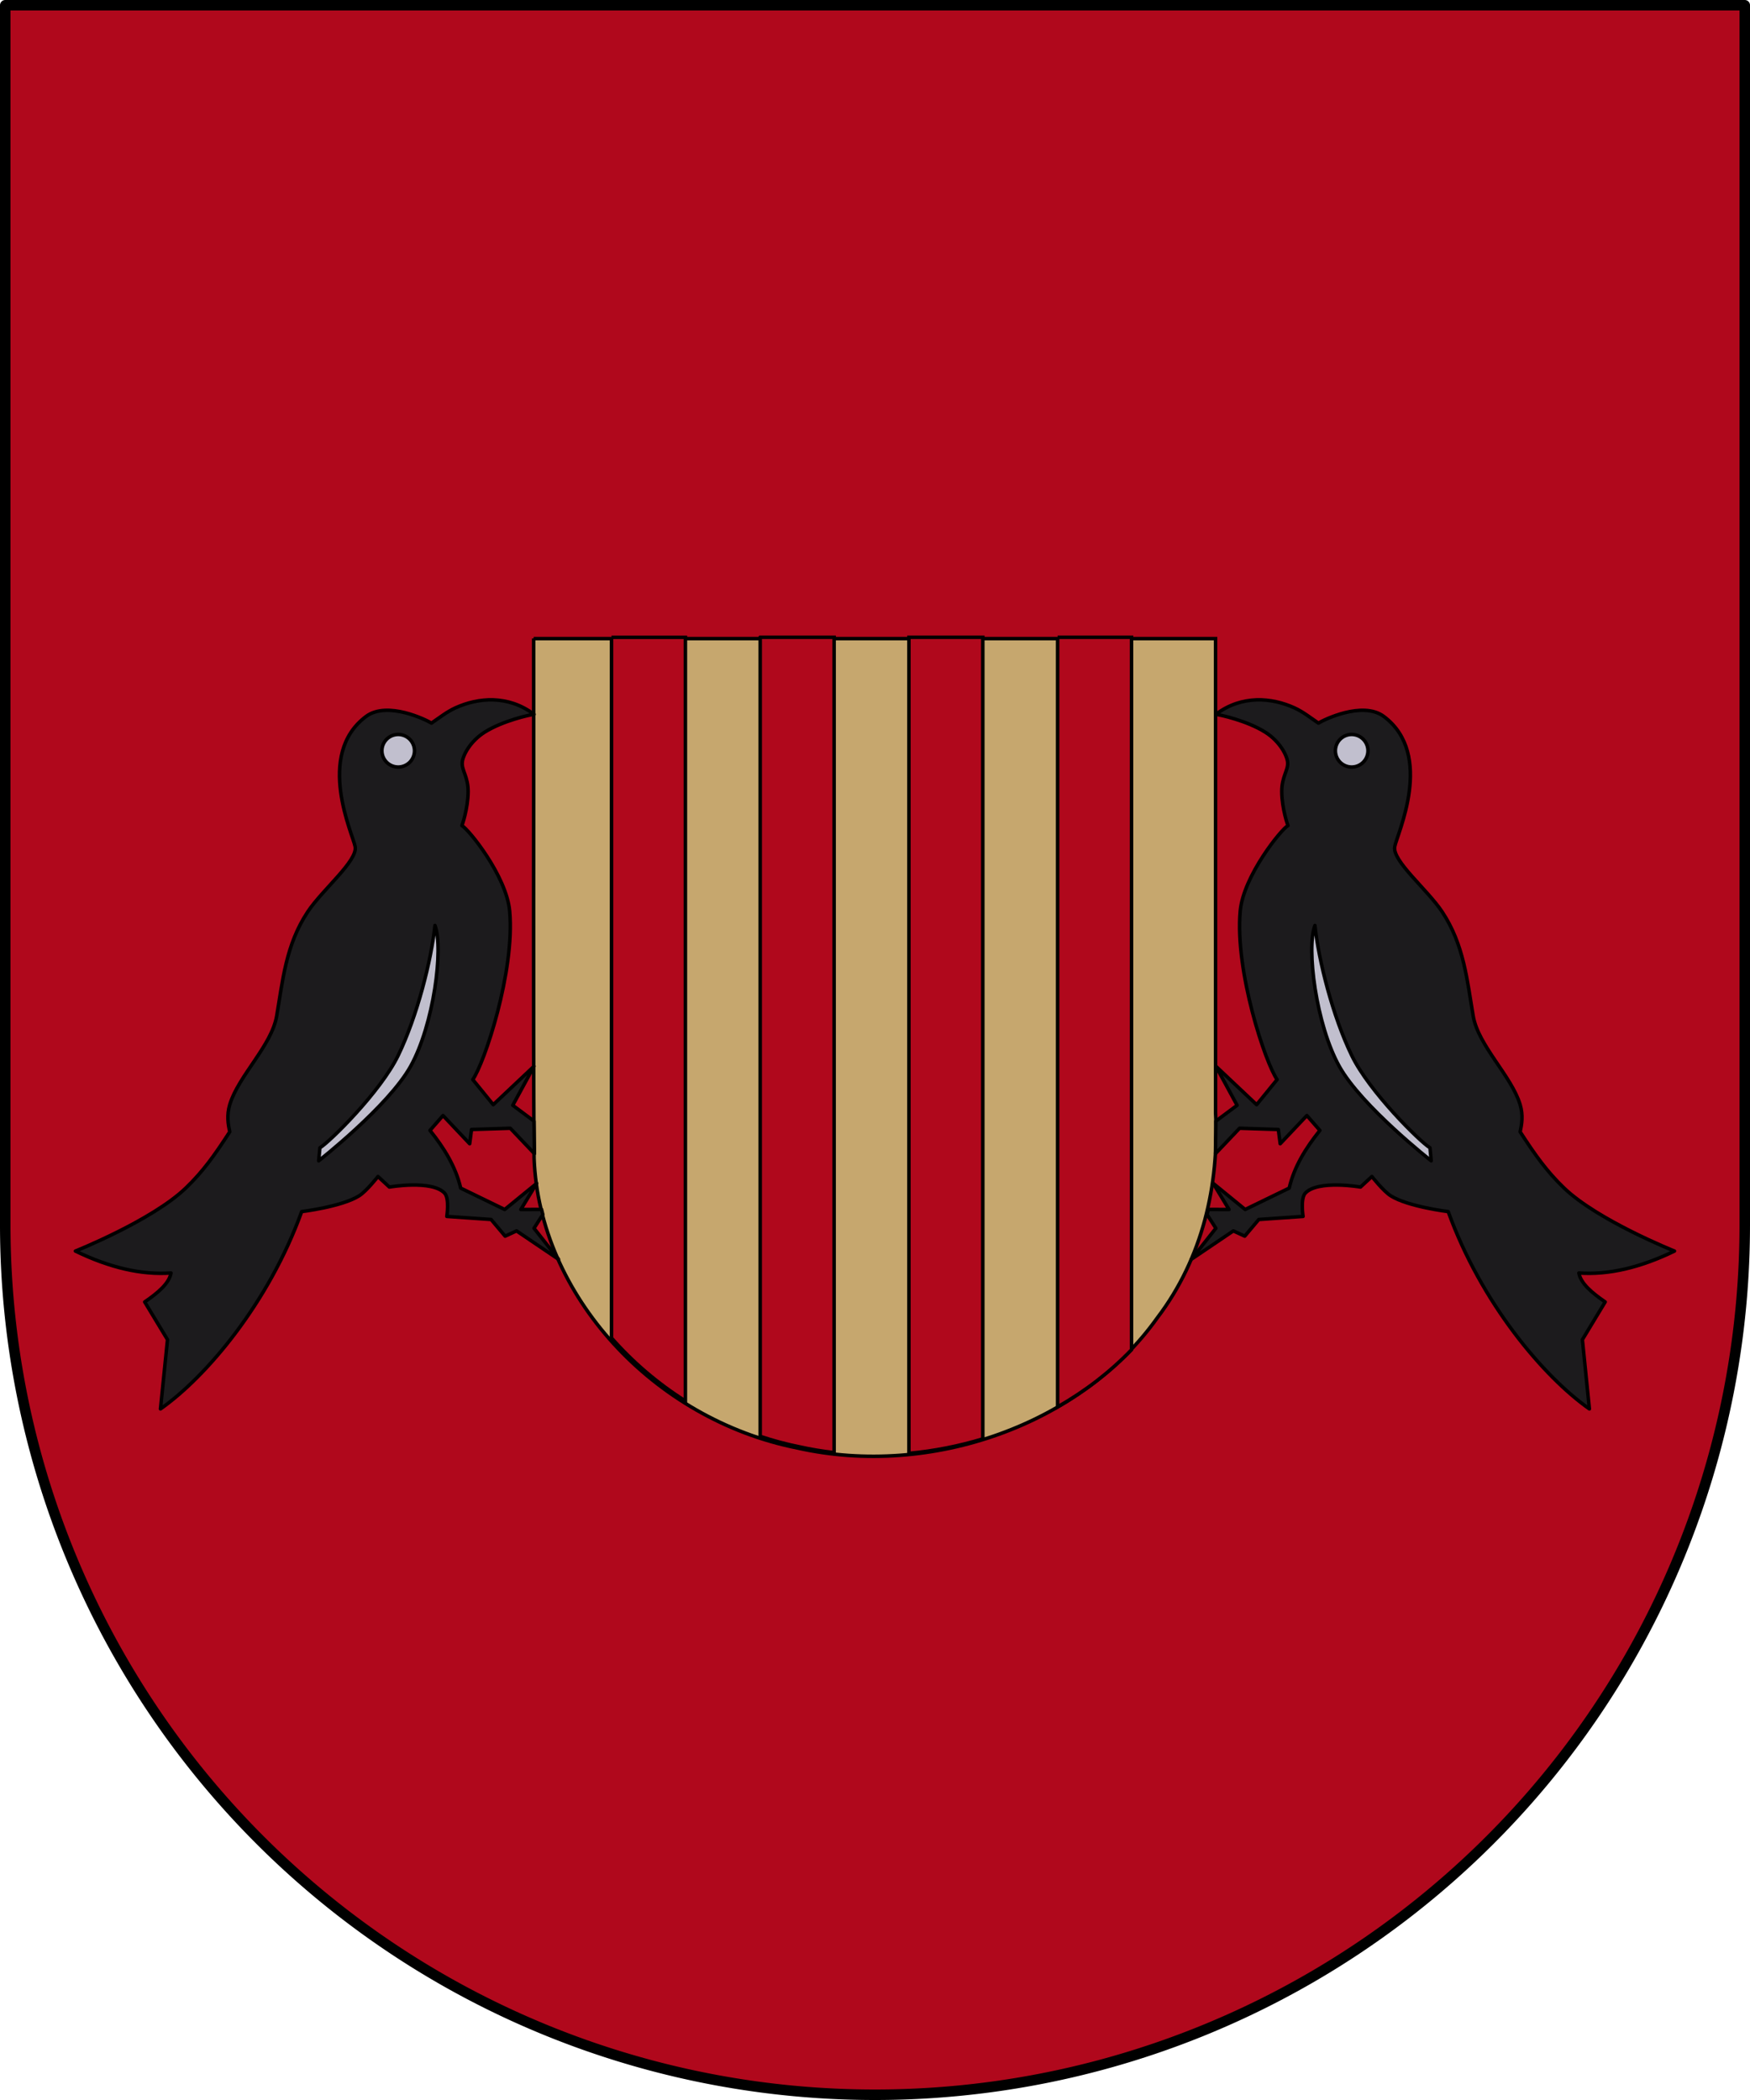 <?xml version="1.0" encoding="UTF-8"?>
<!-- Created with Inkscape (http://www.inkscape.org/) -->
<svg width="500" height="600" version="1.0" xmlns="http://www.w3.org/2000/svg" xmlns:cc="http://creativecommons.org/ns#" xmlns:dc="http://purl.org/dc/elements/1.1/" xmlns:rdf="http://www.w3.org/1999/02/22-rdf-syntax-ns#" xmlns:xlink="http://www.w3.org/1999/xlink">
 <g transform="translate(-79.866 -364.36)">
  <path transform="translate(56.429 -76.64)" d="m24.937 442.5v348.5a248.5 248.5 0 0 0 248.5 248.5 248.5 248.5 0 0 0 248.5-248.5v-348.5z" style="fill-rule:evenodd;fill:#b0081c;stroke-linecap:round;stroke-linejoin:round;stroke:#000"/>
 </g>
 <g transform="translate(-23.437 -441)">
  <g transform="matrix(1.171 0 0 1.171 -743.89 -103.53)" style="stroke-width:.854">
   <path d="m785.48 620.82c0.068 37.054-0.132 89.819 0.11 126.87 1.284 33.252 28.974 63.614 64.315 70.636 32.695 7.325 69.289-5.819 87.743-31.779 11.052-14.518 15.125-32.505 14.214-49.994 0-33.345-1e-5 -82.389 0-115.73h-166.38z" style="fill:#c6a76e;stroke-width:.854;stroke:#000"/>
   <path d="m804.48 620.5v170.97c5.176 5.885 11.257 11.093 18.031 15.375v-186.34h-18.031zm36.281 0v194.97c3.125 1.034 6.323 1.913 9.594 2.562 2.786 0.624 5.609 1.075 8.438 1.406v-198.94h-18.031zm36.281 0v199.12c6.126-0.57 12.18-1.755 18.031-3.531v-195.59h-18.031zm36.281 0v187.78c6.697-3.815 12.794-8.499 18.031-13.938v-173.84h-18.031z" style="fill:#b0081c;stroke-width:.854;stroke:#000"/>
  </g>
  <g transform="translate(-619.18)">
   <path d="m795.21 645.1c-7.473-5.611-15.956-4.808-22.441-1.864-2.478 1.125-4.517 2.766-6.876 4.37-1.342-0.848-12.614-6.479-18.719-1.886-14.603 10.986-3.655 33.811-3.08 37.216 0.688 4.076-9.294 12.171-13.531 18.542-6.299 9.472-7.168 19.741-8.895 29.818-1.453 8.476-10.922 17.075-13.405 25.307-0.919 3.048-0.474 5.678 0 7.768-4.338 6.698-7.643 11.331-12.528 16.036-9.666 9.31-31.572 18.041-31.572 18.041 9.768 4.742 18.881 6.867 27.312 6.264-0.52 2.955-3.684 5.645-7.517 8.269l6.515 10.774-2.005 19.795c13.048-9.169 30.9-30.207 40.342-56.378 0 0 11.46-1.387 16.412-4.51 2.108-1.329 5.387-5.513 5.387-5.513l3.257 3.007s12.177-2.12 15.786 1.754c1.425 1.529 0.626 6.64 0.626 6.64l12.654 0.877 4.009 4.761 3.257-1.503 12.003 8.114-7.008-8.866 2.515-3.921-0.364-1.46-5.917 0.017 4.522-7.454-9.129 7.454-12.58-6.113c-1.407-6.061-4.701-11.415-8.77-16.478l3.721-4.252 7.619 8.062 0.532-4.075 11.074-0.354 6.897 7.264-0.12-9.302-6.068-4.518 6.068-11.162-11.65 10.985-5.847-7.176c3.335-4.728 12.075-30.935 10.542-48.104-0.904-10.126-11.834-23.543-13.643-24.451 0 0 1.753-4.815 1.772-9.745 0.016-4.235-1.868-6.005-1.683-8.327 0.157-1.966 2.248-6.033 6.473-8.672 5.189-3.242 12.785-4.915 14.053-5.052z" style="fill:#1c1b1d;stroke-linecap:round;stroke-linejoin:round;stroke:#000"/>
   <path d="m761.04 655.5a4.651 4.651 0 0 1-4.651 4.651 4.651 4.651 0 0 1-4.651-4.651 4.651 4.651 0 0 1 4.651-4.651 4.651 4.651 0 0 1 4.651 4.651z" style="fill-rule:evenodd;fill:#c1bfce;stroke:#000"/>
   <path d="m766.89 705.42c2.481 6.432-0.298 28.329-6.999 40.308-6.331 11.317-26.222 26.931-26.222 26.931l0.354-3.721c2.768-1.647 17.298-15.965 22.325-26.311 5.457-11.232 9.504-27.239 10.542-37.208z" style="fill:#c1bfce;stroke-linecap:round;stroke-linejoin:round;stroke:#000"/>
   <g transform="matrix(-1 0 0 1 1785.2 0)">
    <path d="m795.21 645.1c-7.473-5.611-15.956-4.808-22.441-1.864-2.478 1.125-4.517 2.766-6.876 4.37-1.342-0.848-12.614-6.479-18.719-1.886-14.603 10.986-3.655 33.811-3.08 37.216 0.688 4.076-9.294 12.171-13.531 18.542-6.299 9.472-7.168 19.741-8.895 29.818-1.453 8.476-10.922 17.075-13.405 25.307-0.919 3.048-0.474 5.678 0 7.768-4.338 6.698-7.643 11.331-12.528 16.036-9.666 9.31-31.572 18.041-31.572 18.041 9.768 4.742 18.881 6.867 27.312 6.264-0.52 2.955-3.684 5.645-7.517 8.269l6.515 10.774-2.005 19.795c13.048-9.169 30.9-30.207 40.342-56.378 0 0 11.46-1.387 16.412-4.51 2.108-1.329 5.387-5.513 5.387-5.513l3.257 3.007s12.177-2.12 15.786 1.754c1.425 1.529 0.626 6.64 0.626 6.64l12.654 0.877 4.009 4.761 3.257-1.503 12.003 8.114-7.008-8.866 2.515-3.921-0.364-1.46-5.917 0.017 4.522-7.454-9.129 7.454-12.58-6.113c-1.407-6.061-4.701-11.415-8.77-16.478l3.721-4.252 7.619 8.062 0.532-4.075 11.074-0.354 6.897 7.264-0.12-9.302-6.068-4.518 6.068-11.162-11.65 10.985-5.847-7.176c3.335-4.728 12.075-30.935 10.542-48.104-0.904-10.126-11.834-23.543-13.643-24.451 0 0 1.753-4.815 1.772-9.745 0.016-4.235-1.868-6.005-1.683-8.327 0.157-1.966 2.248-6.033 6.473-8.672 5.189-3.242 12.785-4.915 14.053-5.052z" style="fill:#1c1b1d;stroke-linecap:round;stroke-linejoin:round;stroke:#000"/>
    <path d="m761.04 655.5a4.651 4.651 0 0 1-4.651 4.651 4.651 4.651 0 0 1-4.651-4.651 4.651 4.651 0 0 1 4.651-4.651 4.651 4.651 0 0 1 4.651 4.651z" style="fill-rule:evenodd;fill:#c1bfce;stroke:#000"/>
    <path d="m766.89 705.42c2.481 6.432-0.298 28.329-6.999 40.308-6.331 11.317-26.222 26.931-26.222 26.931l0.354-3.721c2.768-1.647 17.298-15.965 22.325-26.311 5.457-11.232 9.504-27.239 10.542-37.208z" style="fill:#c1bfce;stroke-linecap:round;stroke-linejoin:round;stroke:#000"/>
   </g>
  </g>
 </g>
 <g transform="translate(-23.437 -441)">
  <path d="m24.937 442.5v348.5a248.5 248.5 0 0 0 248.5 248.5 248.5 248.5 0 0 0 248.5-248.5v-348.5z" style="fill:none;stroke-linecap:round;stroke-linejoin:round;stroke-width:3;stroke:#000"/>
 </g>
</svg>
